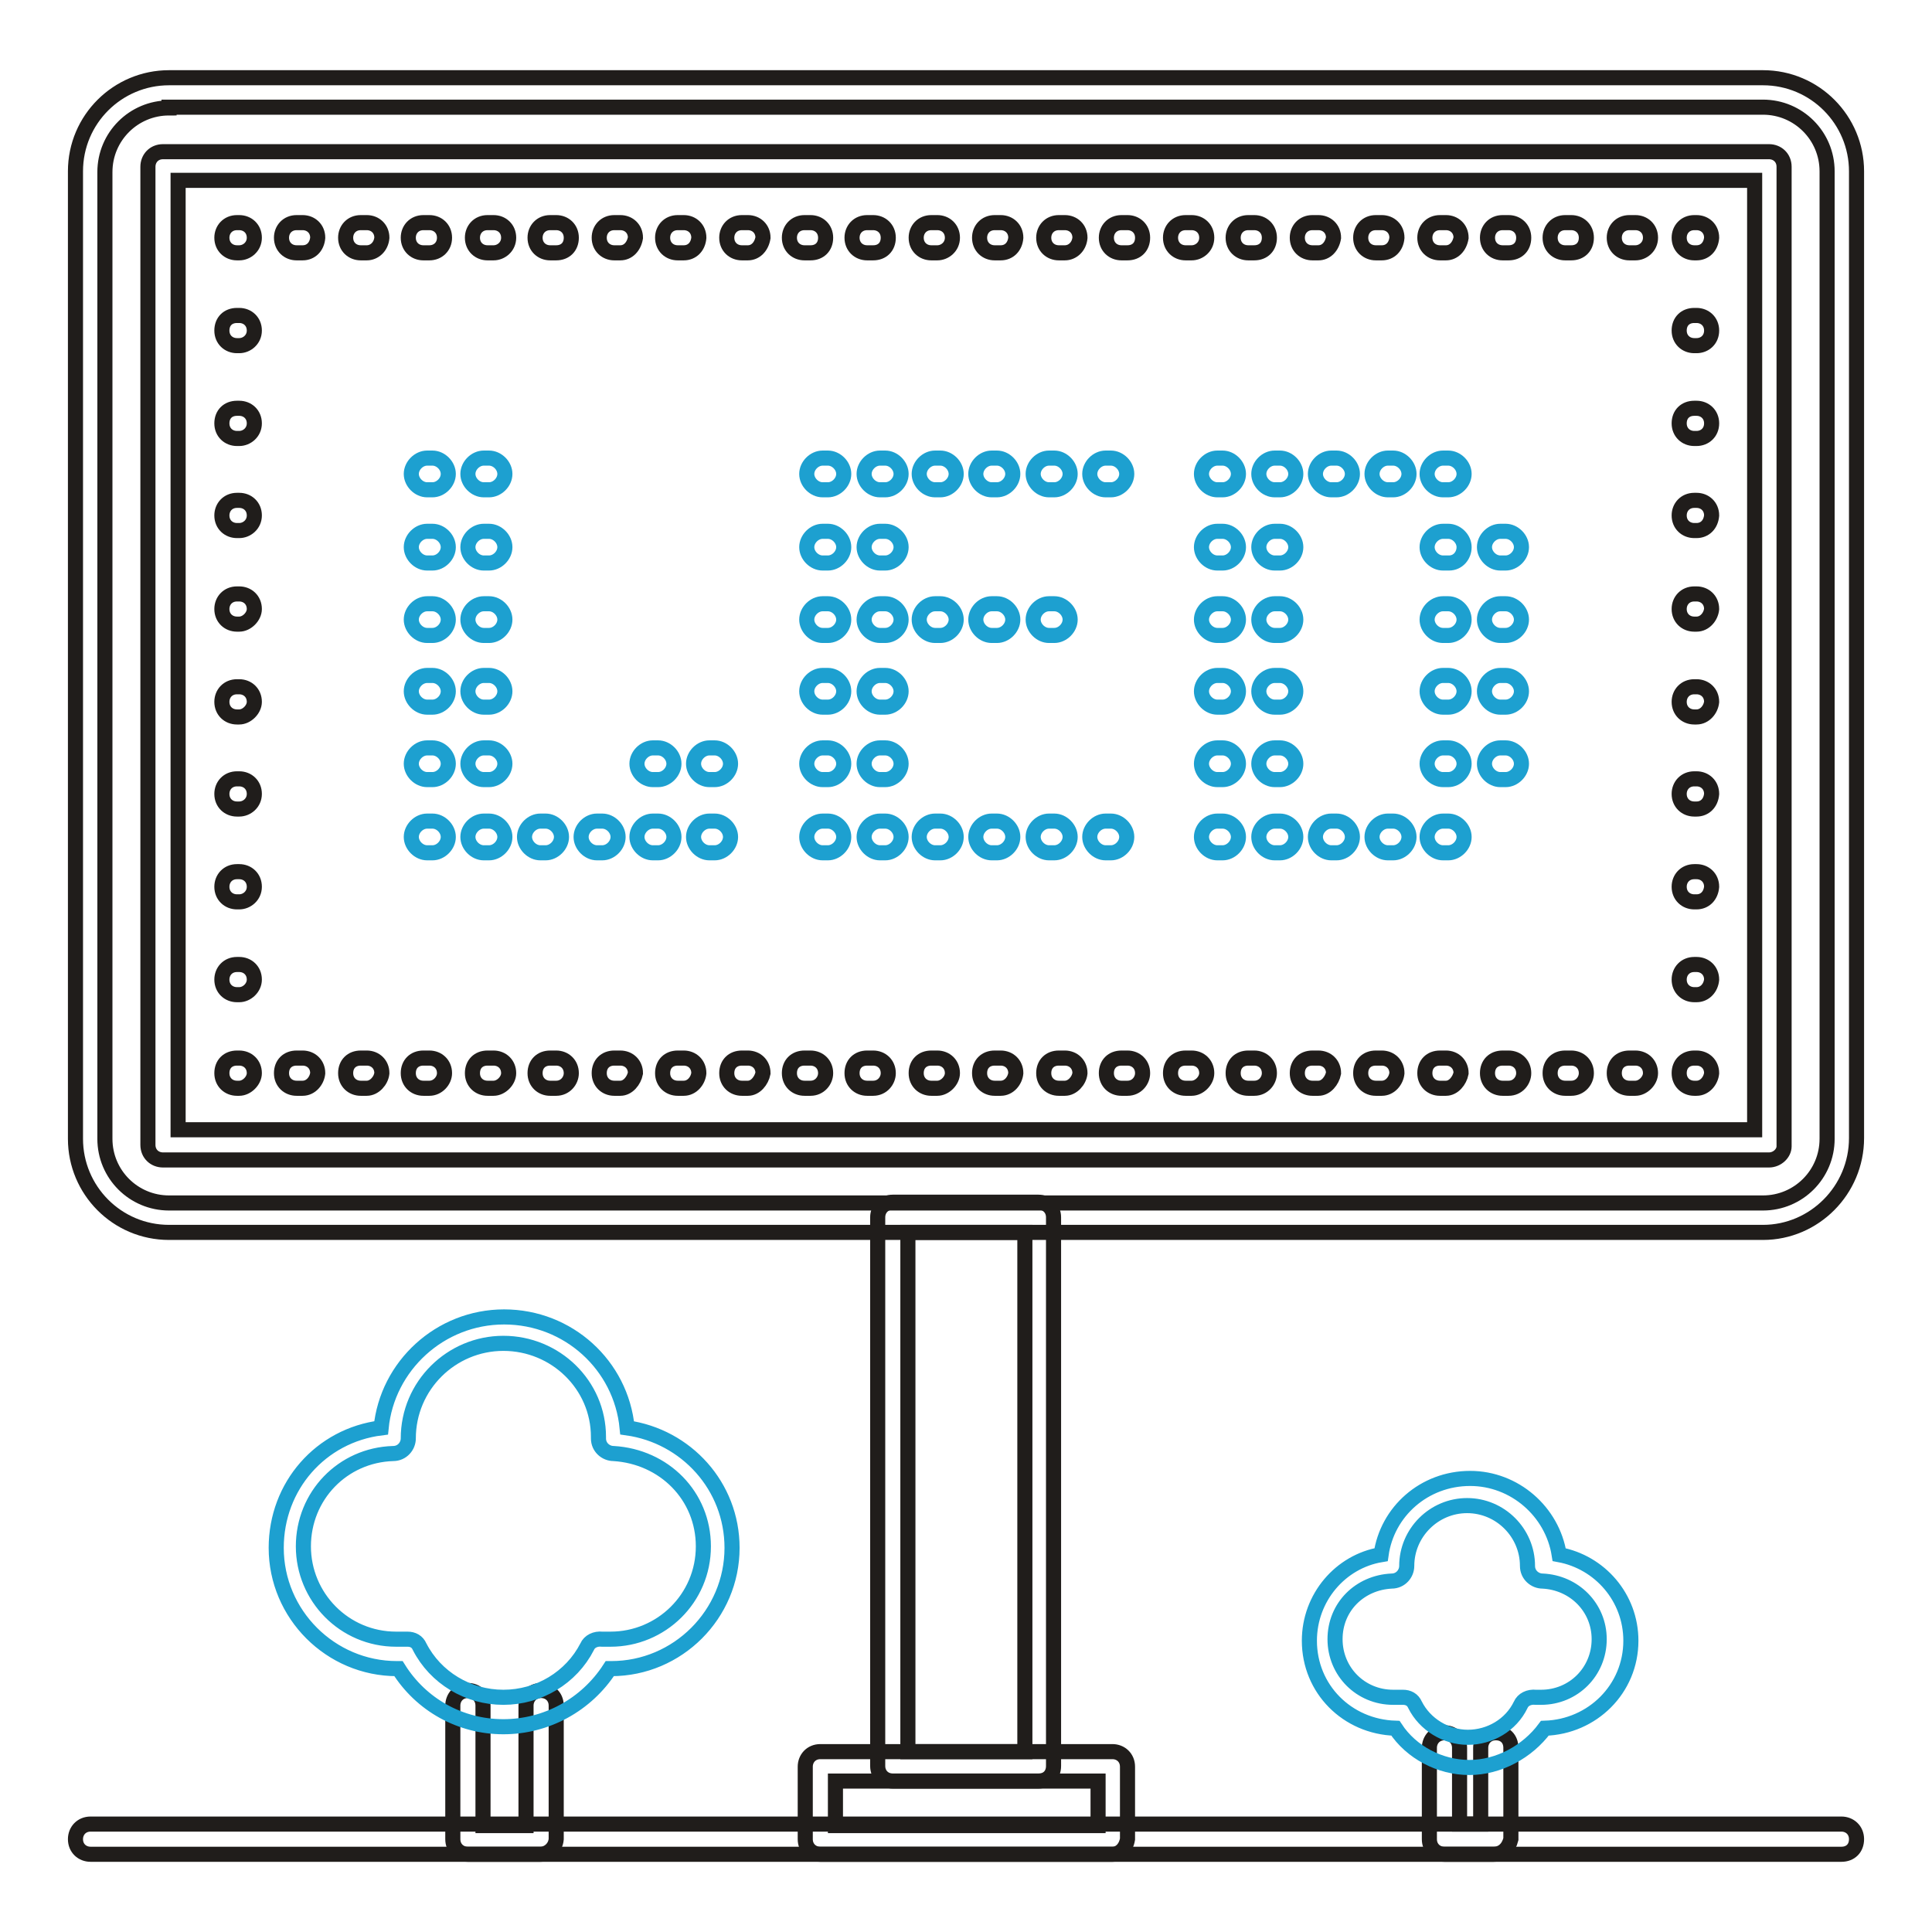 <?xml version="1.0" encoding="utf-8"?>
<!-- Svg Vector Icons : http://www.onlinewebfonts.com/icon -->
<!DOCTYPE svg PUBLIC "-//W3C//DTD SVG 1.1//EN" "http://www.w3.org/Graphics/SVG/1.1/DTD/svg11.dtd">
<svg version="1.1" xmlns="http://www.w3.org/2000/svg" xmlns:xlink="http://www.w3.org/1999/xlink" x="0px" y="0px" viewBox="0 0 256 256" enable-background="new 0 0 256 256" xml:space="preserve">
<g> <path stroke-width="2" fill-opacity="0" stroke="#201d1b"  d="M244,245.7H12c-1.1,0-2-0.8-2-2c0-1.1,0.8-2,2-2H244c1.1,0,2,0.8,2,2C246,244.9,245.2,245.7,244,245.7z  M137.6,236h-19.3c-1.1,0-2-0.8-2-2v-72.7c0-1.1,0.8-2,2-2h19.3c1.1,0,2,0.8,2,2v72.7C139.6,235.2,138.8,236,137.6,236z  M120.3,232.1h15.5v-68.8h-15.5V232.1z"/> <path stroke-width="2" fill-opacity="0" stroke="#201d1b"  d="M147.4,245.7h-38.7c-1.1,0-2-0.8-2-2v-9.6c0-1.1,0.8-2,2-2h38.7c1.1,0,2,0.8,2,2v9.6 C149.2,244.9,148.4,245.7,147.4,245.7z M110.7,241.9h34.8V236h-34.8V241.9z M233.6,163.3H22.4c-6.9,0-12.4-5.6-12.4-12.4V22.7 c0-6.9,5.6-12.4,12.4-12.4h211.2c6.9,0,12.4,5.6,12.4,12.4v128.1C246,157.7,240.4,163.3,233.6,163.3L233.6,163.3z M22.4,14.3 c-4.7,0-8.5,3.8-8.5,8.5v128.1c0,4.7,3.8,8.5,8.5,8.5h211.2c4.7,0,8.5-3.8,8.5-8.5V22.7c0-4.7-3.8-8.5-8.5-8.5H22.4z"/> <path stroke-width="2" fill-opacity="0" stroke="#201d1b"  d="M234.4,153.7H21.6c-1.1,0-2-0.8-2-2V22.1c0-1.1,0.8-2,2-2h212.8c1.1,0,2,0.8,2,2v129.8 C236.4,152.8,235.5,153.7,234.4,153.7z M23.6,149.7h208.9V23.9H23.6V149.7z"/> <path stroke-width="2" fill-opacity="0" stroke="#201d1b"  d="M31.7,33.5h-0.3c-1.1,0-2-0.8-2-2c0-1.1,0.8-2,2-2h0.3c1.1,0,2,0.8,2,2C33.7,32.7,32.7,33.5,31.7,33.5z  M216.7,33.5h-0.8c-1.1,0-2-0.8-2-2c0-1.1,0.8-2,2-2h0.8c1.1,0,2,0.8,2,2C218.7,32.7,217.7,33.5,216.7,33.5z M208.2,33.5h-0.8 c-1.1,0-2-0.8-2-2c0-1.1,0.8-2,2-2h0.8c1.1,0,2,0.8,2,2C210.2,32.7,209.4,33.5,208.2,33.5z M199.9,33.5h-0.8c-1.1,0-2-0.8-2-2 c0-1.1,0.8-2,2-2h0.8c1.1,0,2,0.8,2,2C201.9,32.7,201.1,33.5,199.9,33.5z M191.6,33.5h-0.8c-1.1,0-2-0.8-2-2c0-1.1,0.8-2,2-2h0.8 c1.1,0,2,0.8,2,2C193.4,32.7,192.6,33.5,191.6,33.5z M183.1,33.5h-0.8c-1.1,0-2-0.8-2-2c0-1.1,0.8-2,2-2h0.8c1.1,0,2,0.8,2,2 C185,32.7,184.2,33.5,183.1,33.5z M174.7,33.5h-0.8c-1.1,0-2-0.8-2-2c0-1.1,0.8-2,2-2h0.8c1.1,0,2,0.8,2,2 C176.5,32.7,175.7,33.5,174.7,33.5z M166.2,33.5h-0.8c-1.1,0-2-0.8-2-2c0-1.1,0.8-2,2-2h0.8c1.1,0,2,0.8,2,2 C168.2,32.7,167.4,33.5,166.2,33.5z M157.9,33.5h-0.8c-1.1,0-2-0.8-2-2c0-1.1,0.8-2,2-2h0.8c1.1,0,2,0.8,2,2 C159.9,32.7,158.9,33.5,157.9,33.5z M149.4,33.5h-0.8c-1.1,0-2-0.8-2-2c0-1.1,0.8-2,2-2h0.8c1.1,0,2,0.8,2,2 C151.4,32.7,150.6,33.5,149.4,33.5z M141.1,33.5h-0.8c-1.1,0-2-0.8-2-2c0-1.1,0.8-2,2-2h0.8c1.1,0,2,0.8,2,2 C143,32.7,142.1,33.5,141.1,33.5z M132.6,33.5h-0.8c-1.1,0-2-0.8-2-2c0-1.1,0.8-2,2-2h0.8c1.1,0,2,0.8,2,2 C134.5,32.7,133.7,33.5,132.6,33.5z M124.2,33.5h-0.8c-1.1,0-2-0.8-2-2c0-1.1,0.8-2,2-2h0.8c1.1,0,2,0.8,2,2 C126.2,32.7,125.2,33.5,124.2,33.5z M115.7,33.5h-0.8c-1.1,0-2-0.8-2-2c0-1.1,0.8-2,2-2h0.8c1.1,0,2,0.8,2,2 C117.7,32.7,116.9,33.5,115.7,33.5z M107.4,33.5h-0.8c-1.1,0-2-0.8-2-2c0-1.1,0.8-2,2-2h0.8c1.1,0,2,0.8,2,2 C109.4,32.7,108.6,33.5,107.4,33.5L107.4,33.5z M99.1,33.5h-0.8c-1.1,0-2-0.8-2-2c0-1.1,0.8-2,2-2h0.8c1.1,0,2,0.8,2,2 C100.9,32.7,100.1,33.5,99.1,33.5z M90.6,33.5h-0.8c-1.1,0-2-0.8-2-2c0-1.1,0.8-2,2-2h0.8c1.1,0,2,0.8,2,2 C92.5,32.7,91.7,33.5,90.6,33.5z M82.2,33.5h-0.8c-1.1,0-2-0.8-2-2c0-1.1,0.8-2,2-2h0.8c1.1,0,2,0.8,2,2 C84,32.7,83.2,33.5,82.2,33.5z M73.7,33.5h-0.8c-1.1,0-2-0.8-2-2c0-1.1,0.8-2,2-2h0.8c1.1,0,2,0.8,2,2 C75.7,32.7,74.9,33.5,73.7,33.5z M65.4,33.5h-0.8c-1.1,0-2-0.8-2-2c0-1.1,0.8-2,2-2h0.8c1.1,0,2,0.8,2,2 C67.4,32.7,66.4,33.5,65.4,33.5z M56.9,33.5h-0.8c-1.1,0-2-0.8-2-2c0-1.1,0.8-2,2-2h0.8c1.1,0,2,0.8,2,2 C58.9,32.7,58,33.5,56.9,33.5z M48.6,33.5h-0.8c-1.1,0-2-0.8-2-2c0-1.1,0.8-2,2-2h0.8c1.1,0,2,0.8,2,2 C50.5,32.7,49.6,33.5,48.6,33.5L48.6,33.5z M40.1,33.5h-0.8c-1.1,0-2-0.8-2-2c0-1.1,0.8-2,2-2h0.8c1.1,0,2,0.8,2,2 C42,32.7,41.2,33.5,40.1,33.5z M224.8,33.5h-0.3c-1.1,0-2-0.8-2-2c0-1.1,0.8-2,2-2h0.3c1.1,0,2,0.8,2,2 C226.7,32.7,225.9,33.5,224.8,33.5z M31.7,58.1h-0.3c-1.1,0-2-0.8-2-2s0.8-2,2-2h0.3c1.1,0,2,0.8,2,2S32.7,58.1,31.7,58.1z  M224.8,58.1h-0.3c-1.1,0-2-0.8-2-2s0.8-2,2-2h0.3c1.1,0,2,0.8,2,2S225.9,58.1,224.8,58.1z M31.7,82.7h-0.3c-1.1,0-2-0.8-2-2 c0-1.1,0.8-2,2-2h0.3c1.1,0,2,0.8,2,2C33.7,81.7,32.7,82.7,31.7,82.7z M224.8,82.7h-0.3c-1.1,0-2-0.8-2-2c0-1.1,0.8-2,2-2h0.3 c1.1,0,2,0.8,2,2C226.7,81.7,225.9,82.7,224.8,82.7z M31.7,45.8h-0.3c-1.1,0-2-0.8-2-2s0.8-2,2-2h0.3c1.1,0,2,0.8,2,2 S32.7,45.8,31.7,45.8z M224.8,45.8h-0.3c-1.1,0-2-0.8-2-2s0.8-2,2-2h0.3c1.1,0,2,0.8,2,2S225.9,45.8,224.8,45.8z M31.7,70.3h-0.3 c-1.1,0-2-0.8-2-2c0-1.1,0.8-2,2-2h0.3c1.1,0,2,0.8,2,2C33.7,69.5,32.7,70.3,31.7,70.3z M224.8,70.3h-0.3c-1.1,0-2-0.8-2-2 c0-1.1,0.8-2,2-2h0.3c1.1,0,2,0.8,2,2C226.7,69.5,225.9,70.3,224.8,70.3z M31.7,107.2h-0.3c-1.1,0-2-0.8-2-2c0-1.1,0.8-2,2-2h0.3 c1.1,0,2,0.8,2,2C33.7,106.4,32.7,107.2,31.7,107.2z M224.8,107.2h-0.3c-1.1,0-2-0.8-2-2c0-1.1,0.8-2,2-2h0.3c1.1,0,2,0.8,2,2 C226.7,106.4,225.9,107.2,224.8,107.2z M31.7,144.2h-0.3c-1.1,0-2-0.8-2-2s0.8-2,2-2h0.3c1.1,0,2,0.8,2,2 C33.7,143.2,32.7,144.2,31.7,144.2z M216.7,144.2h-0.8c-1.1,0-2-0.8-2-2s0.8-2,2-2h0.8c1.1,0,2,0.8,2,2 C218.7,143.2,217.7,144.2,216.7,144.2z M208.2,144.2h-0.8c-1.1,0-2-0.8-2-2s0.8-2,2-2h0.8c1.1,0,2,0.8,2,2 C210.2,143.2,209.4,144.2,208.2,144.2z M199.9,144.2h-0.8c-1.1,0-2-0.8-2-2s0.8-2,2-2h0.8c1.1,0,2,0.8,2,2 C201.9,143.2,201.1,144.2,199.9,144.2z M191.6,144.2h-0.8c-1.1,0-2-0.8-2-2s0.8-2,2-2h0.8c1.1,0,2,0.8,2,2 C193.4,143.2,192.6,144.2,191.6,144.2z M183.1,144.2h-0.8c-1.1,0-2-0.8-2-2s0.8-2,2-2h0.8c1.1,0,2,0.8,2,2 C185,143.2,184.2,144.2,183.1,144.2z M174.7,144.2h-0.8c-1.1,0-2-0.8-2-2s0.8-2,2-2h0.8c1.1,0,2,0.8,2,2 C176.5,143.2,175.7,144.2,174.7,144.2z M166.2,144.2h-0.8c-1.1,0-2-0.8-2-2s0.8-2,2-2h0.8c1.1,0,2,0.8,2,2 C168.2,143.2,167.4,144.2,166.2,144.2z M157.9,144.2h-0.8c-1.1,0-2-0.8-2-2s0.8-2,2-2h0.8c1.1,0,2,0.8,2,2 C159.9,143.2,158.9,144.2,157.9,144.2z M149.4,144.2h-0.8c-1.1,0-2-0.8-2-2s0.8-2,2-2h0.8c1.1,0,2,0.8,2,2 C151.4,143.2,150.6,144.2,149.4,144.2z M141.1,144.2h-0.8c-1.1,0-2-0.8-2-2s0.8-2,2-2h0.8c1.1,0,2,0.8,2,2 C143,143.2,142.1,144.2,141.1,144.2z M132.6,144.2h-0.8c-1.1,0-2-0.8-2-2s0.8-2,2-2h0.8c1.1,0,2,0.8,2,2 C134.5,143.2,133.7,144.2,132.6,144.2z M124.2,144.2h-0.8c-1.1,0-2-0.8-2-2s0.8-2,2-2h0.8c1.1,0,2,0.8,2,2 C126.2,143.2,125.2,144.2,124.2,144.2z M115.7,144.2h-0.8c-1.1,0-2-0.8-2-2s0.8-2,2-2h0.8c1.1,0,2,0.8,2,2 C117.7,143.2,116.9,144.2,115.7,144.2z M107.4,144.2h-0.8c-1.1,0-2-0.8-2-2s0.8-2,2-2h0.8c1.1,0,2,0.8,2,2 C109.4,143.2,108.6,144.2,107.4,144.2L107.4,144.2z M99.1,144.2h-0.8c-1.1,0-2-0.8-2-2s0.8-2,2-2h0.8c1.1,0,2,0.8,2,2 C100.9,143.2,100.1,144.2,99.1,144.2z M90.6,144.2h-0.8c-1.1,0-2-0.8-2-2s0.8-2,2-2h0.8c1.1,0,2,0.8,2,2 C92.5,143.2,91.7,144.2,90.6,144.2z M82.2,144.2h-0.8c-1.1,0-2-0.8-2-2s0.8-2,2-2h0.8c1.1,0,2,0.8,2,2 C84,143.2,83.2,144.2,82.2,144.2z M73.7,144.2h-0.8c-1.1,0-2-0.8-2-2s0.8-2,2-2h0.8c1.1,0,2,0.8,2,2 C75.7,143.2,74.9,144.2,73.7,144.2z M65.4,144.2h-0.8c-1.1,0-2-0.8-2-2s0.8-2,2-2h0.8c1.1,0,2,0.8,2,2 C67.4,143.2,66.4,144.2,65.4,144.2z M56.9,144.2h-0.8c-1.1,0-2-0.8-2-2s0.8-2,2-2h0.8c1.1,0,2,0.8,2,2 C58.9,143.2,58,144.2,56.9,144.2z M48.6,144.2h-0.8c-1.1,0-2-0.8-2-2s0.8-2,2-2h0.8c1.1,0,2,0.8,2,2 C50.5,143.2,49.6,144.2,48.6,144.2L48.6,144.2z M40.1,144.2h-0.8c-1.1,0-2-0.8-2-2s0.8-2,2-2h0.8c1.1,0,2,0.8,2,2 C42,143.2,41.2,144.2,40.1,144.2z M224.8,144.2h-0.3c-1.1,0-2-0.8-2-2s0.8-2,2-2h0.3c1.1,0,2,0.8,2,2 C226.7,143.2,225.9,144.2,224.8,144.2z M31.7,131.8h-0.3c-1.1,0-2-0.8-2-2c0-1.1,0.8-2,2-2h0.3c1.1,0,2,0.8,2,2 C33.7,130.9,32.7,131.8,31.7,131.8z M224.8,131.8h-0.3c-1.1,0-2-0.8-2-2c0-1.1,0.8-2,2-2h0.3c1.1,0,2,0.8,2,2 C226.7,130.9,225.9,131.8,224.8,131.8z M31.7,95h-0.3c-1.1,0-2-0.8-2-2c0-1.1,0.8-2,2-2h0.3c1.1,0,2,0.8,2,2 C33.7,94,32.7,95,31.7,95z M224.8,95h-0.3c-1.1,0-2-0.8-2-2c0-1.1,0.8-2,2-2h0.3c1.1,0,2,0.8,2,2C226.7,94,225.9,95,224.8,95z  M31.7,119.5h-0.3c-1.1,0-2-0.8-2-2c0-1.1,0.8-2,2-2h0.3c1.1,0,2,0.8,2,2C33.7,118.7,32.7,119.5,31.7,119.5z"/> <path stroke-width="2" fill-opacity="0" stroke="#1da0d0"  d="M191.2,64.9c-1.1,0-2.1-1-2.1-2.1s1-2.1,2.1-2.1h0.7c1.1,0,2.1,1,2.1,2.1s-1,2.1-2.1,2.1H191.2z  M183.9,64.9c-1.1,0-2.1-1-2.1-2.1s1-2.1,2.1-2.1h0.7c1.1,0,2.1,1,2.1,2.1s-1,2.1-2.1,2.1H183.9z M176.4,64.9c-1.1,0-2.1-1-2.1-2.1 s1-2.1,2.1-2.1h0.7c1.1,0,2.1,1,2.1,2.1s-1,2.1-2.1,2.1H176.4z M168.9,64.9c-1.1,0-2.1-1-2.1-2.1s1-2.1,2.1-2.1h0.7 c1.1,0,2.1,1,2.1,2.1s-1,2.1-2.1,2.1H168.9z M161.3,64.9c-1.1,0-2.1-1-2.1-2.1s1-2.1,2.1-2.1h0.7c1.1,0,2.1,1,2.1,2.1 s-1,2.1-2.1,2.1H161.3z M146.5,64.9c-1.1,0-2.1-1-2.1-2.1s1-2.1,2.1-2.1h0.7c1.1,0,2.1,1,2.1,2.1s-1,2.1-2.1,2.1H146.5z M139,64.9 c-1.1,0-2.1-1-2.1-2.1s1-2.1,2.1-2.1h0.7c1.1,0,2.1,1,2.1,2.1s-1,2.1-2.1,2.1H139z M131.4,64.9c-1.1,0-2.1-1-2.1-2.1s1-2.1,2.1-2.1 h0.7c1.1,0,2.1,1,2.1,2.1s-1,2.1-2.1,2.1H131.4z M123.9,64.9c-1.1,0-2.1-1-2.1-2.1s1-2.1,2.1-2.1h0.7c1.1,0,2.1,1,2.1,2.1 s-1,2.1-2.1,2.1H123.9z M116.6,64.9c-1.1,0-2.1-1-2.1-2.1s1-2.1,2.1-2.1h0.7c1.1,0,2.1,1,2.1,2.1s-1,2.1-2.1,2.1H116.6z M109,64.9 c-1.1,0-2.1-1-2.1-2.1s1-2.1,2.1-2.1h0.7c1.1,0,2.1,1,2.1,2.1s-1,2.1-2.1,2.1H109z M64.1,64.9c-1.1,0-2.1-1-2.1-2.1s1-2.1,2.1-2.1 h0.7c1.1,0,2.1,1,2.1,2.1s-1,2.1-2.1,2.1H64.1z M56.6,64.9c-1.1,0-2.1-1-2.1-2.1s1-2.1,2.1-2.1h0.7c1.1,0,2.1,1,2.1,2.1 s-1,2.1-2.1,2.1H56.6z M198.8,84.2c-1.1,0-2.1-1-2.1-2.1s1-2.1,2.1-2.1h0.7c1.1,0,2.1,1,2.1,2.1s-1,2.1-2.1,2.1H198.8z M191.2,84.2 c-1.1,0-2.1-1-2.1-2.1s1-2.1,2.1-2.1h0.7c1.1,0,2.1,1,2.1,2.1s-1,2.1-2.1,2.1H191.2z M168.9,84.2c-1.1,0-2.1-1-2.1-2.1 s1-2.1,2.1-2.1h0.7c1.1,0,2.1,1,2.1,2.1s-1,2.1-2.1,2.1H168.9z M161.3,84.2c-1.1,0-2.1-1-2.1-2.1s1-2.1,2.1-2.1h0.7 c1.1,0,2.1,1,2.1,2.1s-1,2.1-2.1,2.1H161.3z M139,84.2c-1.1,0-2.1-1-2.1-2.1s1-2.1,2.1-2.1h0.7c1.1,0,2.1,1,2.1,2.1s-1,2.1-2.1,2.1 H139z M131.4,84.2c-1.1,0-2.1-1-2.1-2.1s1-2.1,2.1-2.1h0.7c1.1,0,2.1,1,2.1,2.1s-1,2.1-2.1,2.1H131.4z M123.9,84.2 c-1.1,0-2.1-1-2.1-2.1s1-2.1,2.1-2.1h0.7c1.1,0,2.1,1,2.1,2.1s-1,2.1-2.1,2.1H123.9z M116.6,84.2c-1.1,0-2.1-1-2.1-2.1 s1-2.1,2.1-2.1h0.7c1.1,0,2.1,1,2.1,2.1s-1,2.1-2.1,2.1H116.6z M109,84.2c-1.1,0-2.1-1-2.1-2.1s1-2.1,2.1-2.1h0.7 c1.1,0,2.1,1,2.1,2.1s-1,2.1-2.1,2.1H109z M64.1,84.2c-1.1,0-2.1-1-2.1-2.1s1-2.1,2.1-2.1h0.7c1.1,0,2.1,1,2.1,2.1s-1,2.1-2.1,2.1 H64.1z M56.6,84.2c-1.1,0-2.1-1-2.1-2.1s1-2.1,2.1-2.1h0.7c1.1,0,2.1,1,2.1,2.1s-1,2.1-2.1,2.1H56.6z M198.8,74.6 c-1.1,0-2.1-1-2.1-2.1s1-2.1,2.1-2.1h0.7c1.1,0,2.1,1,2.1,2.1s-1,2.1-2.1,2.1H198.8z M191.2,74.6c-1.1,0-2.1-1-2.1-2.1 s1-2.1,2.1-2.1h0.7c1.1,0,2.1,1,2.1,2.1s-0.8,2.1-2,2.1H191.2z M168.9,74.6c-1.1,0-2.1-1-2.1-2.1s1-2.1,2.1-2.1h0.7 c1.1,0,2.1,1,2.1,2.1s-1,2.1-2.1,2.1H168.9z M161.3,74.6c-1.1,0-2.1-1-2.1-2.1s1-2.1,2.1-2.1h0.7c1.1,0,2.1,1,2.1,2.1 s-1,2.1-2.1,2.1H161.3z M116.6,74.6c-1.1,0-2.1-1-2.1-2.1s1-2.1,2.1-2.1h0.7c1.1,0,2.1,1,2.1,2.1s-1,2.1-2.1,2.1H116.6z M109,74.6 c-1.1,0-2.1-1-2.1-2.1s1-2.1,2.1-2.1h0.7c1.1,0,2.1,1,2.1,2.1s-1,2.1-2.1,2.1H109z M64.1,74.6c-1.1,0-2.1-1-2.1-2.1s1-2.1,2.1-2.1 h0.7c1.1,0,2.1,1,2.1,2.1s-1,2.1-2.1,2.1H64.1z M56.6,74.6c-1.1,0-2.1-1-2.1-2.1s1-2.1,2.1-2.1h0.7c1.1,0,2.1,1,2.1,2.1 s-1,2.1-2.1,2.1H56.6z M198.8,103.3c-1.1,0-2.1-1-2.1-2.1s1-2.1,2.1-2.1h0.7c1.1,0,2.1,1,2.1,2.1s-1,2.1-2.1,2.1H198.8z  M191.2,103.3c-1.1,0-2.1-1-2.1-2.1s1-2.1,2.1-2.1h0.7c1.1,0,2.1,1,2.1,2.1s-1,2.1-2.1,2.1H191.2z M168.9,103.3 c-1.1,0-2.1-1-2.1-2.1s1-2.1,2.1-2.1h0.7c1.1,0,2.1,1,2.1,2.1s-1,2.1-2.1,2.1H168.9z M161.3,103.3c-1.1,0-2.1-1-2.1-2.1 s1-2.1,2.1-2.1h0.7c1.1,0,2.1,1,2.1,2.1s-1,2.1-2.1,2.1H161.3z M116.6,103.3c-1.1,0-2.1-1-2.1-2.1s1-2.1,2.1-2.1h0.7 c1.1,0,2.1,1,2.1,2.1s-1,2.1-2.1,2.1H116.6z M109,103.3c-1.1,0-2.1-1-2.1-2.1s1-2.1,2.1-2.1h0.7c1.1,0,2.1,1,2.1,2.1 s-1,2.1-2.1,2.1H109z M94,103.3c-1.1,0-2.1-1-2.1-2.1s1-2.1,2.1-2.1h0.7c1.1,0,2.1,1,2.1,2.1s-1,2.1-2.1,2.1H94z M86.5,103.3 c-1.1,0-2.1-1-2.1-2.1s1-2.1,2.1-2.1h0.7c1.1,0,2.1,1,2.1,2.1s-1,2.1-2.1,2.1H86.5z M64.1,103.3c-1.1,0-2.1-1-2.1-2.1 s1-2.1,2.1-2.1h0.7c1.1,0,2.1,1,2.1,2.1s-1,2.1-2.1,2.1H64.1z M56.6,103.3c-1.1,0-2.1-1-2.1-2.1s1-2.1,2.1-2.1h0.7 c1.1,0,2.1,1,2.1,2.1s-1,2.1-2.1,2.1H56.6z M198.8,93.7c-1.1,0-2.1-1-2.1-2.1s1-2.1,2.1-2.1h0.7c1.1,0,2.1,1,2.1,2.1 s-1,2.1-2.1,2.1H198.8z M191.2,93.7c-1.1,0-2.1-1-2.1-2.1s1-2.1,2.1-2.1h0.7c1.1,0,2.1,1,2.1,2.1s-1,2.1-2.1,2.1H191.2z  M168.9,93.7c-1.1,0-2.1-1-2.1-2.1s1-2.1,2.1-2.1h0.7c1.1,0,2.1,1,2.1,2.1s-1,2.1-2.1,2.1H168.9z M161.3,93.7c-1.1,0-2.1-1-2.1-2.1 s1-2.1,2.1-2.1h0.7c1.1,0,2.1,1,2.1,2.1s-1,2.1-2.1,2.1H161.3z M116.6,93.7c-1.1,0-2.1-1-2.1-2.1s1-2.1,2.1-2.1h0.7 c1.1,0,2.1,1,2.1,2.1s-1,2.1-2.1,2.1H116.6z M109,93.7c-1.1,0-2.1-1-2.1-2.1s1-2.1,2.1-2.1h0.7c1.1,0,2.1,1,2.1,2.1s-1,2.1-2.1,2.1 H109z M64.1,93.7c-1.1,0-2.1-1-2.1-2.1s1-2.1,2.1-2.1h0.7c1.1,0,2.1,1,2.1,2.1s-1,2.1-2.1,2.1H64.1z M56.6,93.7 c-1.1,0-2.1-1-2.1-2.1s1-2.1,2.1-2.1h0.7c1.1,0,2.1,1,2.1,2.1s-1,2.1-2.1,2.1H56.6z M191.2,113c-1.1,0-2.1-1-2.1-2.1 c0-1.1,1-2.1,2.1-2.1h0.7c1.1,0,2.1,1,2.1,2.1c0,1.1-1,2.1-2.1,2.1H191.2z M183.9,113c-1.1,0-2.1-1-2.1-2.1c0-1.1,1-2.1,2.1-2.1 h0.7c1.1,0,2.1,1,2.1,2.1c0,1.1-1,2.1-2.1,2.1H183.9z M176.4,113c-1.1,0-2.1-1-2.1-2.1c0-1.1,1-2.1,2.1-2.1h0.7 c1.1,0,2.1,1,2.1,2.1c0,1.1-1,2.1-2.1,2.1H176.4z M168.9,113c-1.1,0-2.1-1-2.1-2.1c0-1.1,1-2.1,2.1-2.1h0.7c1.1,0,2.1,1,2.1,2.1 c0,1.1-1,2.1-2.1,2.1H168.9z M161.3,113c-1.1,0-2.1-1-2.1-2.1c0-1.1,1-2.1,2.1-2.1h0.7c1.1,0,2.1,1,2.1,2.1c0,1.1-1,2.1-2.1,2.1 H161.3z M146.5,113c-1.1,0-2.1-1-2.1-2.1c0-1.1,1-2.1,2.1-2.1h0.7c1.1,0,2.1,1,2.1,2.1c0,1.1-1,2.1-2.1,2.1H146.5z M139,113 c-1.1,0-2.1-1-2.1-2.1c0-1.1,1-2.1,2.1-2.1h0.7c1.1,0,2.1,1,2.1,2.1c0,1.1-1,2.1-2.1,2.1H139z M131.4,113c-1.1,0-2.1-1-2.1-2.1 c0-1.1,1-2.1,2.1-2.1h0.7c1.1,0,2.1,1,2.1,2.1c0,1.1-1,2.1-2.1,2.1H131.4z M123.9,113c-1.1,0-2.1-1-2.1-2.1c0-1.1,1-2.1,2.1-2.1 h0.7c1.1,0,2.1,1,2.1,2.1c0,1.1-1,2.1-2.1,2.1H123.9z M116.6,113c-1.1,0-2.1-1-2.1-2.1c0-1.1,1-2.1,2.1-2.1h0.7 c1.1,0,2.1,1,2.1,2.1c0,1.1-1,2.1-2.1,2.1H116.6z M109,113c-1.1,0-2.1-1-2.1-2.1c0-1.1,1-2.1,2.1-2.1h0.7c1.1,0,2.1,1,2.1,2.1 c0,1.1-1,2.1-2.1,2.1H109z M94,113c-1.1,0-2.1-1-2.1-2.1c0-1.1,1-2.1,2.1-2.1h0.7c1.1,0,2.1,1,2.1,2.1c0,1.1-1,2.1-2.1,2.1H94z  M86.5,113c-1.1,0-2.1-1-2.1-2.1c0-1.1,1-2.1,2.1-2.1h0.7c1.1,0,2.1,1,2.1,2.1c0,1.1-1,2.1-2.1,2.1H86.5z M79.1,113 c-1.1,0-2.1-1-2.1-2.1c0-1.1,1-2.1,2.1-2.1h0.7c1.1,0,2.1,1,2.1,2.1c0,1.1-1,2.1-2.1,2.1H79.1z M71.6,113c-1.1,0-2.1-1-2.1-2.1 c0-1.1,1-2.1,2.1-2.1h0.7c1.1,0,2.1,1,2.1,2.1c0,1.1-1,2.1-2.1,2.1H71.6z M64.1,113c-1.1,0-2.1-1-2.1-2.1c0-1.1,1-2.1,2.1-2.1h0.7 c1.1,0,2.1,1,2.1,2.1c0,1.1-1,2.1-2.1,2.1H64.1z M56.6,113c-1.1,0-2.1-1-2.1-2.1c0-1.1,1-2.1,2.1-2.1h0.7c1.1,0,2.1,1,2.1,2.1 c0,1.1-1,2.1-2.1,2.1H56.6z"/> <path stroke-width="2" fill-opacity="0" stroke="#201d1b"  d="M224.8,119.5h-0.3c-1.1,0-2-0.8-2-2c0-1.1,0.8-2,2-2h0.3c1.1,0,2,0.8,2,2 C226.7,118.7,225.9,119.5,224.8,119.5z M71.6,245.7H62c-1.1,0-2-0.8-2-2v-17.7c0-1.1,0.8-2,2-2c1.1,0,2,0.8,2,2v15.9h5.7v-15.9 c0-1.1,0.8-2,2-2c1.1,0,2,0.8,2,2v17.7C73.6,244.9,72.6,245.7,71.6,245.7z M197.9,245.7h-6.5c-1.1,0-2-0.8-2-2v-12.1 c0-1.1,0.8-2,2-2c1.1,0,2,0.8,2,2v10.1h2.8v-10.1c0-1.1,0.8-2,2-2s2,0.8,2,2v12.1C199.9,244.9,199.1,245.7,197.9,245.7z"/> <path stroke-width="2" fill-opacity="0" stroke="#1da0d0"  d="M66.7,228.8c-5.7,0-10.9-2.9-13.9-7.7h-0.2c-8.8,0-16-7.2-16-16c0-8.2,5.9-14.9,13.9-15.9 c0.8-8.2,7.8-14.7,16.3-14.7s15.5,6.4,16.3,14.7c7.8,1.1,13.9,7.7,13.9,15.9c0,8.8-7.2,16-16,16h-0.2 C77.7,225.9,72.4,228.8,66.7,228.8z M54,217.2c0.7,0,1.3,0.3,1.6,1c2.1,4.1,6.4,6.7,11.1,6.7c4.7,0,9-2.6,11.1-6.7 c0.3-0.7,1.1-1.1,2-1h1.1c6.7,0,12.3-5.4,12.3-12.3c0-6.7-5.2-11.9-11.9-12.3c-1,0-2-0.8-2-2v-0.2c0-6.9-5.7-12.4-12.6-12.4 c-6.9,0-12.6,5.6-12.6,12.6c0,1-0.8,2-2,2c-6.7,0.2-11.9,5.6-11.9,12.3c0,6.7,5.4,12.3,12.3,12.3H54L54,217.2z M194.7,234.2 c-3.9,0-7.7-2-9.8-5.2c-6.4-0.2-11.4-5.2-11.4-11.6c0-5.7,4.1-10.5,9.5-11.4c0.8-5.7,5.7-10.1,11.8-10.1c5.9,0,10.9,4.4,11.8,10.1 c5.4,1,9.5,5.7,9.5,11.4c0,6.4-5.1,11.4-11.4,11.6C202.4,232.1,198.6,234.2,194.7,234.2z M185.9,224.9c0.7,0,1.3,0.3,1.6,1 c1.3,2.6,4.1,4.3,7,4.3c2.9,0,5.7-1.6,7-4.3c0.3-0.7,1.1-1.1,2-1h0.7c4.3,0,7.7-3.4,7.7-7.7c0-4.2-3.3-7.5-7.5-7.7c-1,0-2-0.8-2-2 c0-4.4-3.6-8-8-8c-4.4,0-8,3.6-8,8c0,1-0.8,2-2,2c-4.2,0.2-7.5,3.4-7.5,7.7c0,4.3,3.4,7.7,7.7,7.7H185.9L185.9,224.9z"/></g>
</svg>